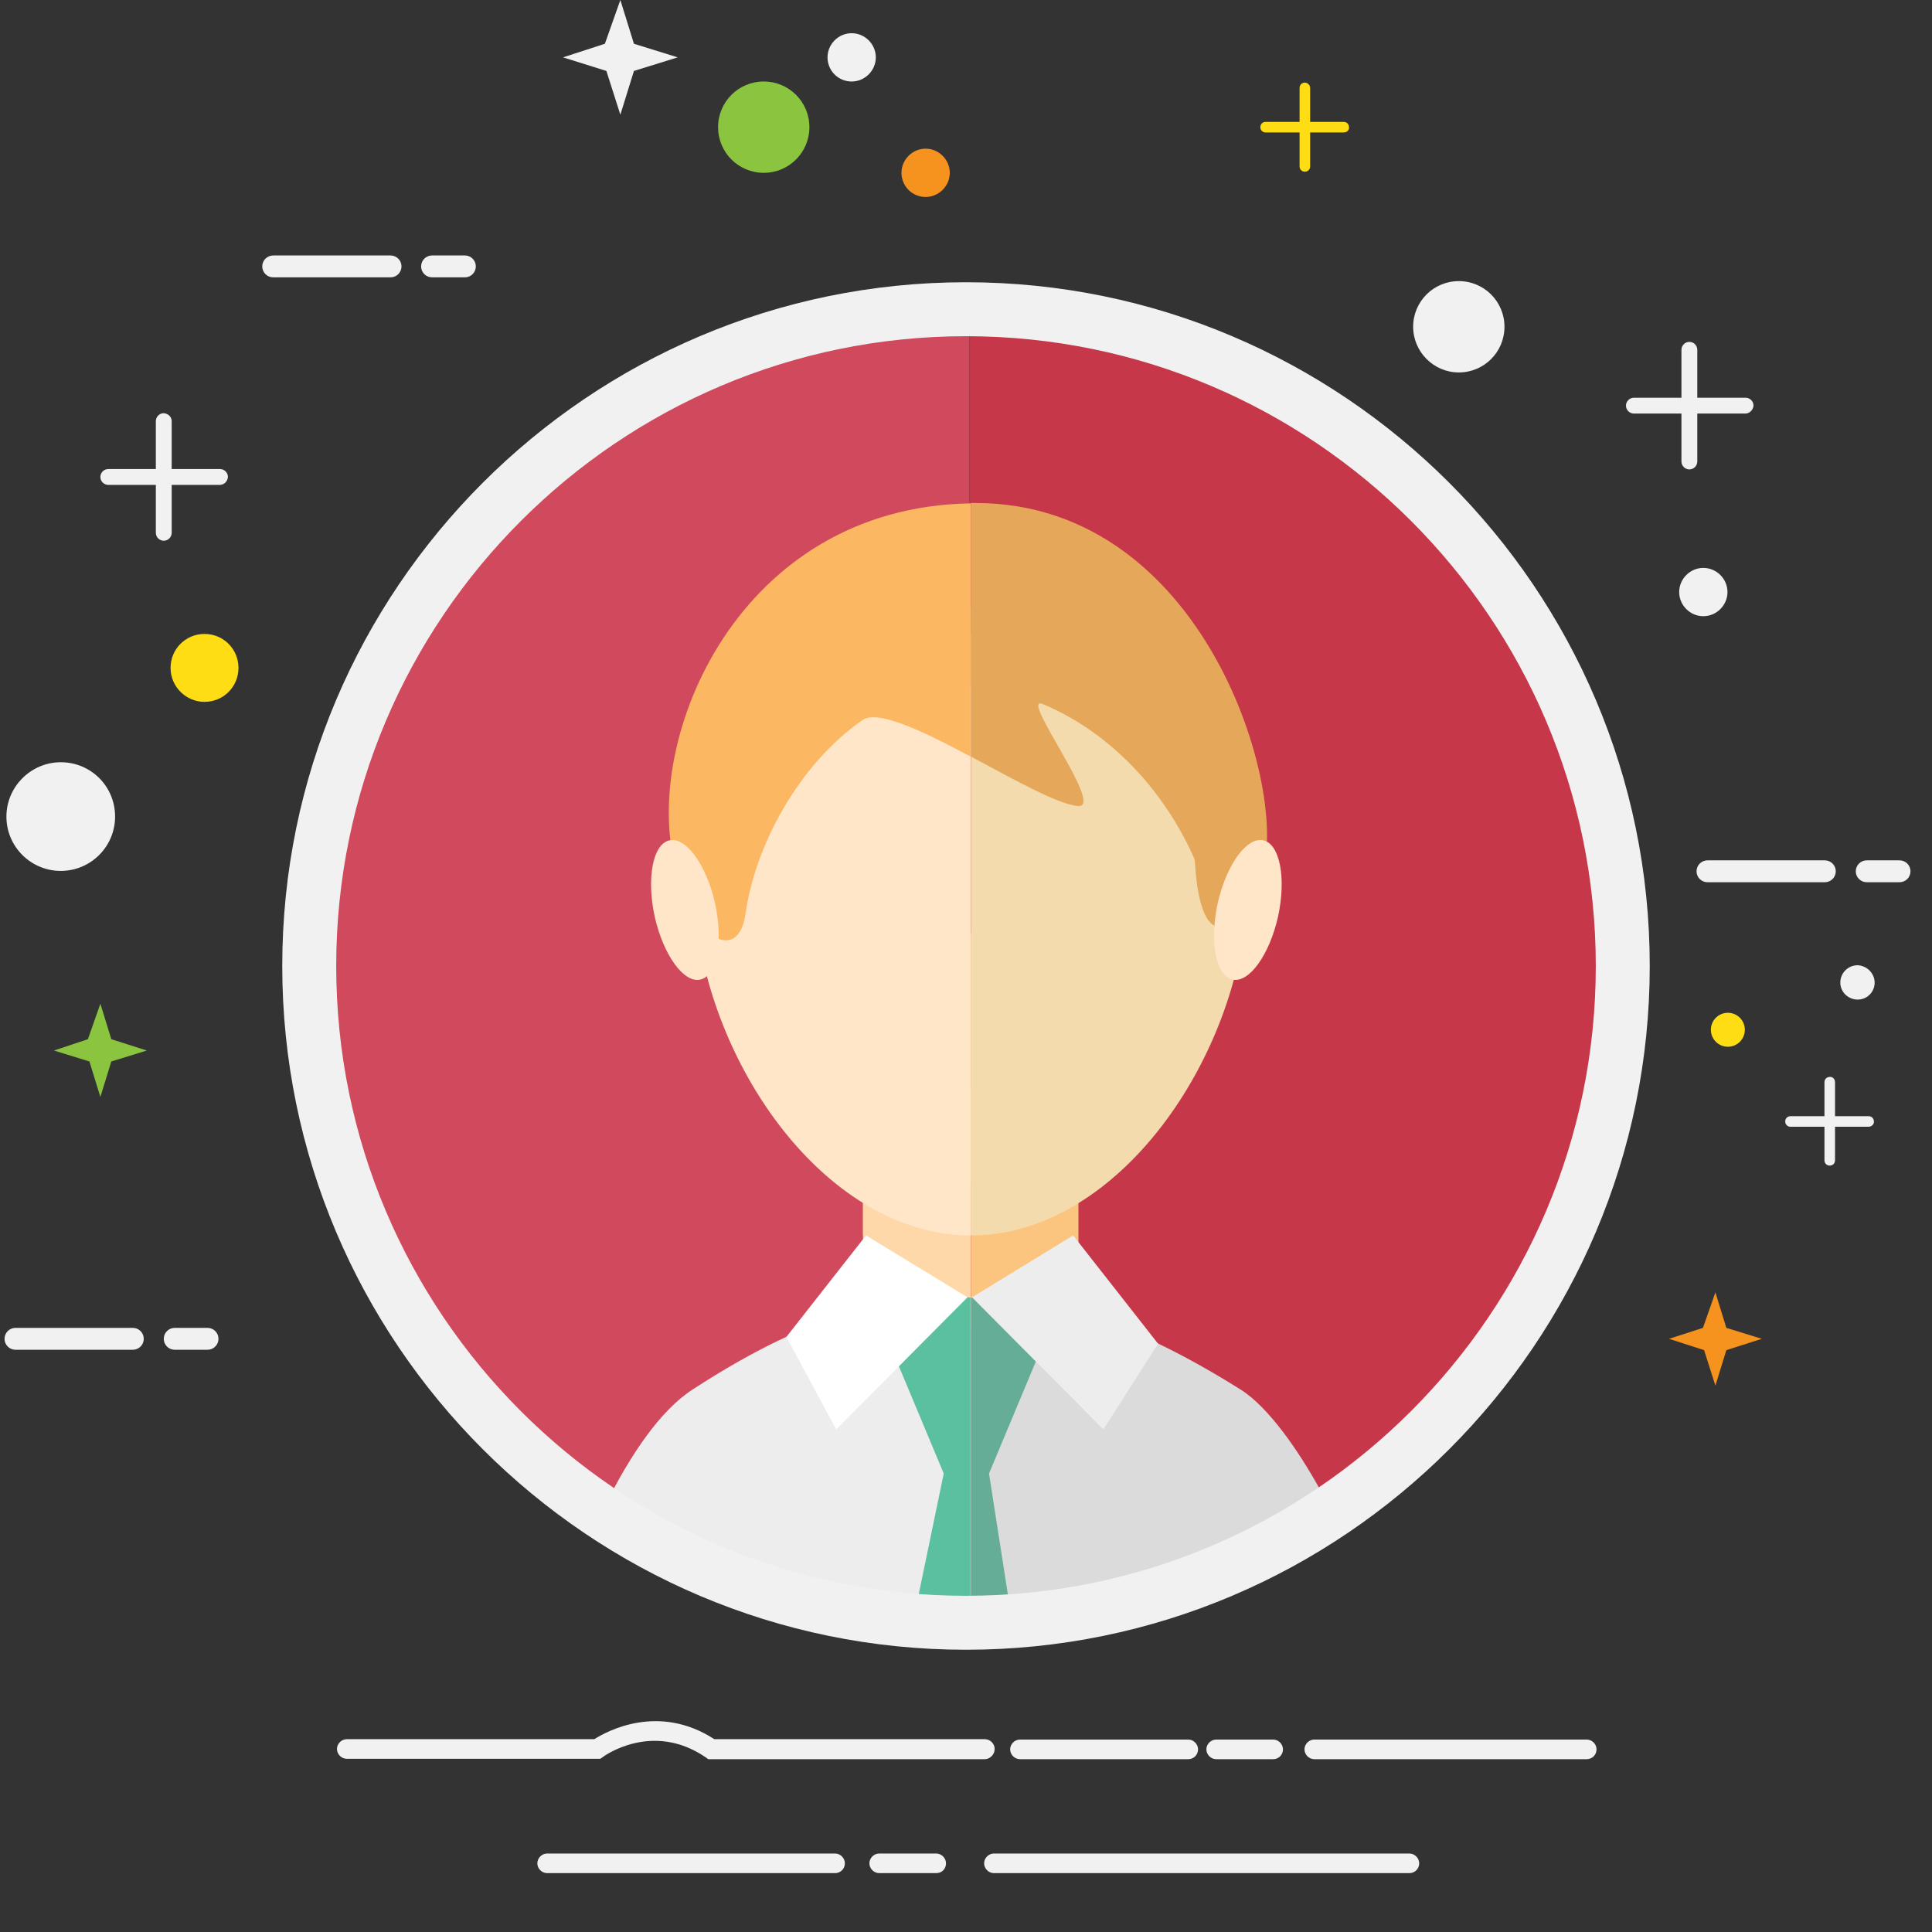<svg xmlns="http://www.w3.org/2000/svg" xmlns:xlink="http://www.w3.org/1999/xlink" id="Layer_1" x="0px" y="0px" viewBox="0 0 512 512" style="enable-background:new 0 0 512 512;" xml:space="preserve">
<rect x="0" y="0" width="512" height="512" fill="#333333" stroke="none"/>
<style type="text/css">
	.st0{fill:#D1495D;}
	.st1{fill:#C7374A;}
	.st2{fill:#FCC57F;}
	.st3{fill:#FFD8AA;}
	.st4{fill:#FFE6C8;}
	.st5{fill:#F4DBAD;}
	.st6{fill:#FBB762;}
	.st7{fill:#E5A85A;}
	.st8{fill:#EDEDED;}
	.st9{fill:#DBDBDB;}
	.st10{fill:#5BC0A0;}
	.st11{fill:#66AD97;}
	.st12{fill:#FFFFFF;}
	.st13{fill:#F1F1F2;}
	.st14{fill:#FFDD15;}
	.st15{fill:#8BC53F;}
	.st16{fill:#F6921E;}
</style>
<g>
	<path class="st0" d="M256,88c-92.8,0-168,75.2-168,168c0,92.8,75.2,168,168,168c0.3,0,0.6,0,0.9,0V88C256.6,88,256.3,88,256,88z"></path>
	<path class="st1" d="M424,256c0-92.5-74.7-167.5-167.1-168V424C349.3,423.5,424,348.5,424,256z"></path>
	<g>
		<polygon class="st2" points="285.8,299.1 285.8,288.6 228.7,288.6 228.7,327.4   "></polygon>
		<path class="st3" d="M228.7,247.3v82.6c0,15.5,14.3,22.5,28.6,22.1V247.3H228.7z"></path>
		<path class="st2" d="M285.8,329.9v-82.6h-28.5V352C271.6,351.5,285.8,343.8,285.8,329.9z"></path>
		<path class="st4" d="M257.3,167.7c-120.9,0-71.9,159.7,0,159.7h0L257.3,167.7L257.3,167.7z"></path>
		<path class="st5" d="M257.3,167.7v159.7C329.2,327.4,378.1,167.7,257.3,167.7z"></path>
		<path class="st6" d="M255.2,160.7c-34.9,0-62.6,32.9-67.8,45.2c-5.2,12.3-6.5,14.6-5.6,27.8c0.9,13.2,13.8,22.7,15.8,8.3    c2.5-17.8,14-39.4,31-51.2c4.1-2.8,16.3,3.1,28.6,9.7v-39.7C256.6,160.7,255.9,160.7,255.2,160.7z"></path>
		<path class="st7" d="M276.4,186.6c19.3,8.1,37.1,26.8,44.6,53.4c3,10.5,8.5,4.5,10.9-4c2.4-8.5,1.2-18.7-4-28.2    c0.9,1.6-41.8-44.8-70.6-47v39.7c11.8,6.3,23.7,13,28.6,13.1C292.6,213.7,269.7,183.7,276.4,186.6z"></path>
		<path class="st6" d="M178.9,229.4c8.8,33.9,19.7,14.7,19.2,0.1c-0.4-14.6,12.2-46.5,57.1-47.6c0.7,0,1.4,0.1,2.1,0.1v-48.6    C195.6,134.3,170.2,195.7,178.9,229.4z"></path>
		<path class="st7" d="M316.7,229c1.3,20.5,8.4,22.4,17.2,3.7c8.8-18.7-12.7-99.2-75.2-99.4v0c0,0-0.1,0-0.1,0c0,0-0.1,0-0.1,0v0    c-0.4,0-0.8,0-1.2,0V182C296.4,182.9,315.4,208.9,316.7,229z"></path>
		<path class="st4" d="M177.4,222.7c-4.4,1-6.1,10-3.9,20.2c2.3,10.2,7.7,17.7,12.1,16.7c4.4-1,6.1-10,3.9-20.2    C187.2,229.2,181.8,221.7,177.4,222.7"></path>
		<path class="st4" d="M334.8,222.7c4.4,1,6.1,10,3.9,20.2c-2.3,10.2-7.7,17.7-12.1,16.7c-4.4-1-6.1-10-3.9-20.2    C325,229.2,330.4,221.7,334.8,222.7"></path>
		<g>
			<path class="st8" d="M257.3,343.8c-20-0.3-40.8,3-73.7,24.4c-8.7,5.6-16.6,17.5-23,30.3c25.9,16.1,56.5,25.5,89.2,25.5     c2.5,0,5-0.2,7.5-0.3v-77.7C256.9,345.9,257.7,343.8,257.3,343.8z"></path>
			<path class="st9" d="M328.7,368.2c-32.4-20.3-52.2-23.9-71.4-24.4v79.8c33.9-1.5,66.6-10.3,92.5-28.9     C344.1,384.4,336.1,372.8,328.7,368.2z"></path>
			<path class="st10" d="M230.7,344.1l19.4,46.4l-6.9,33.3c4.7,0.2,6.7,0.2,12.8,0c0.4,0,0.8,0,1.2,0v-80     C248.7,343.8,240.2,343.9,230.7,344.1z"></path>
			<path class="st11" d="M262.1,390.5l19.4-46.4c-8.6-0.2-16.4-0.2-24.2-0.2v80c3.5-0.1,6.1-0.4,9.9-0.7L262.1,390.5z"></path>
			<polygon class="st12" points="229.5,327.4 208.4,354.3 221.6,378.8 256.4,343.8    "></polygon>
			<polygon class="st8" points="284.4,327.4 306.9,356.1 292.4,378.8 257.6,343.8    "></polygon>
		</g>
	</g>
</g>
<path class="st13" d="M261,466.2h-73.3l-0.7-0.5c-14.2-9.7-27.1-0.2-27.2-0.1l-0.7,0.5H91.9c-1.4,0-2.6-1.2-2.6-2.6s1.2-2.6,2.6-2.6  h65.6c3.3-2.1,17-9.6,31.8,0H261c1.4,0,2.6,1.2,2.6,2.6S262.4,466.2,261,466.2z"></path>
<path class="st13" d="M314.9,466.2h-44.6c-1.4,0-2.6-1.2-2.6-2.6s1.2-2.6,2.6-2.6h44.6c1.4,0,2.6,1.2,2.6,2.6  S316.4,466.2,314.9,466.2z"></path>
<path class="st13" d="M420.5,466.2h-72.2c-1.4,0-2.6-1.2-2.6-2.6s1.2-2.6,2.6-2.6h72.2c1.4,0,2.6,1.2,2.6,2.6S422,466.2,420.5,466.2  z"></path>
<path class="st13" d="M337.4,466.2h-15.1c-1.4,0-2.6-1.2-2.6-2.6s1.2-2.6,2.6-2.6h15.1c1.4,0,2.6,1.2,2.6,2.6  S338.9,466.2,337.4,466.2z"></path>
<path class="st13" d="M221.3,496.4h-76.3c-1.4,0-2.6-1.2-2.6-2.6c0-1.4,1.2-2.6,2.6-2.6h76.3c1.4,0,2.6,1.2,2.6,2.6  C223.9,495.3,222.7,496.4,221.3,496.4z"></path>
<path class="st13" d="M373.5,496.4H263.4c-1.4,0-2.6-1.2-2.6-2.6c0-1.4,1.2-2.6,2.6-2.6h110.1c1.4,0,2.6,1.2,2.6,2.6  C376.1,495.3,374.9,496.4,373.5,496.4z"></path>
<path class="st13" d="M248.1,496.4h-15.1c-1.4,0-2.6-1.2-2.6-2.6c0-1.4,1.2-2.6,2.6-2.6h15.1c1.4,0,2.6,1.2,2.6,2.6  C250.7,495.3,249.6,496.4,248.1,496.4z"></path>
<g>
	<path class="st13" d="M452.5,228h31.1c1.6,0,2.9,1.3,2.9,2.9v0c0,1.6-1.3,2.9-2.9,2.9h-31.1c-1.6,0-2.9-1.3-2.9-2.9v0   C449.6,229.3,450.9,228,452.5,228z"></path>
</g>
<path class="st13" d="M503.4,228h-8.7c-1.6,0-2.9,1.3-2.9,2.9v0c0,1.6,1.3,2.9,2.9,2.9h8.7c1.6,0,2.9-1.3,2.9-2.9v0  C506.3,229.3,505,228,503.4,228z"></path>
<path class="st13" d="M4.1,351.9h31.1c1.6,0,2.9,1.3,2.9,2.9l0,0c0,1.6-1.3,2.9-2.9,2.9H4.1c-1.6,0-2.9-1.3-2.9-2.9l0,0  C1.2,353.2,2.5,351.9,4.1,351.9z"></path>
<path class="st13" d="M55,351.9h-8.7c-1.6,0-2.9,1.3-2.9,2.9l0,0c0,1.6,1.3,2.9,2.9,2.9H55c1.6,0,2.9-1.3,2.9-2.9l0,0  C57.9,353.2,56.6,351.9,55,351.9z"></path>
<path class="st13" d="M72.4,67.7h31.1c1.6,0,2.9,1.3,2.9,2.9l0,0c0,1.6-1.3,2.9-2.9,2.9H72.4c-1.6,0-2.9-1.3-2.9-2.9l0,0  C69.5,69,70.8,67.7,72.4,67.7z"></path>
<path class="st13" d="M123.2,67.7h-8.7c-1.6,0-2.9,1.3-2.9,2.9l0,0c0,1.6,1.3,2.9,2.9,2.9h8.7c1.6,0,2.9-1.3,2.9-2.9l0,0  C126.1,69,124.8,67.7,123.2,67.7z"></path>
<path class="st13" d="M58.2,128.5H28.7c-1.1,0-2.1-0.9-2.1-2.1l0,0c0-1.1,0.9-2.1,2.1-2.1h29.6c1.1,0,2.1,0.9,2.1,2.1l0,0  C60.3,127.6,59.4,128.5,58.2,128.5z"></path>
<path class="st13" d="M45.5,111.6v29.6c0,1.1-0.9,2.1-2.1,2.1h0c-1.1,0-2.1-0.9-2.1-2.1v-29.6c0-1.1,0.9-2.1,2.1-2.1h0  C44.6,109.6,45.5,110.5,45.5,111.6z"></path>
<path class="st13" d="M462.5,109.6H433c-1.1,0-2.1-0.9-2.1-2.1l0,0c0-1.1,0.9-2.1,2.1-2.1h29.6c1.1,0,2.1,0.9,2.1,2.1l0,0  C464.6,108.6,463.7,109.6,462.5,109.6z"></path>
<path class="st13" d="M449.8,92.7v29.6c0,1.1-0.9,2.1-2.1,2.1l0,0c-1.1,0-2.1-0.9-2.1-2.1V92.7c0-1.1,0.9-2.1,2.1-2.1l0,0  C448.9,90.6,449.8,91.6,449.8,92.7z"></path>
<path class="st13" d="M495.2,298.6h-20.7c-0.8,0-1.4-0.6-1.4-1.4l0,0c0-0.8,0.6-1.4,1.4-1.4h20.7c0.8,0,1.4,0.6,1.4,1.4l0,0  C496.7,297.9,496,298.6,495.2,298.6z"></path>
<path class="st13" d="M486.3,286.8v20.7c0,0.8-0.6,1.4-1.4,1.4l0,0c-0.8,0-1.4-0.6-1.4-1.4v-20.7c0-0.8,0.6-1.4,1.4-1.4l0,0  C485.7,285.3,486.3,286,486.3,286.8z"></path>
<path class="st14" d="M356.1,35.1h-20.7c-0.8,0-1.4-0.6-1.4-1.4v0c0-0.8,0.6-1.4,1.4-1.4h20.7c0.8,0,1.4,0.6,1.4,1.4v0  C357.6,34.5,356.9,35.1,356.1,35.1z"></path>
<path class="st14" d="M347.2,23.3v20.8c0,0.8-0.6,1.4-1.4,1.4l0,0c-0.8,0-1.4-0.6-1.4-1.4V23.3c0-0.8,0.6-1.4,1.4-1.4l0,0  C346.5,21.9,347.2,22.5,347.2,23.3z"></path>
<path class="st13" d="M30.5,216.4c0,8-6.5,14.4-14.4,14.4c-7.9,0-14.4-6.4-14.4-14.4c0-7.9,6.5-14.4,14.4-14.4  C24.1,202,30.5,208.4,30.5,216.4z"></path>
<path class="st14" d="M63.2,177c0,5-4,9-9,9c-4.9,0-9-4-9-9c0-5,4-9,9-9C59.2,168,63.2,172,63.2,177z"></path>
<circle class="st14" cx="457.9" cy="272.9" r="4.5"></circle>
<path class="st13" d="M496.8,260.4c0,2.5-2,4.5-4.5,4.5c-2.5,0-4.6-2-4.6-4.5c0-2.5,2-4.6,4.6-4.6  C494.7,255.9,496.8,257.9,496.8,260.4z"></path>
<path class="st13" d="M374.5,86.6c0-6.7,5.4-12.1,12.1-12.1c6.7,0,12.1,5.4,12.1,12.1c0,6.7-5.4,12.1-12.1,12.1  C379.9,98.7,374.5,93.2,374.5,86.6z"></path>
<path class="st15" d="M190.3,33.7c0-6.7,5.4-12.1,12.1-12.1c6.7,0,12.1,5.4,12.1,12.1s-5.4,12.1-12.1,12.1  C195.7,45.8,190.3,40.4,190.3,33.7z"></path>
<path class="st13" d="M445,156.9c0-3.5,2.9-6.4,6.4-6.4c3.5,0,6.4,2.9,6.4,6.4c0,3.5-2.9,6.4-6.4,6.4  C447.9,163.3,445,160.4,445,156.9z"></path>
<path class="st13" d="M219.3,15.2c0-3.5,2.9-6.4,6.4-6.4c3.5,0,6.4,2.9,6.4,6.4c0,3.5-2.9,6.4-6.4,6.4  C222.1,21.6,219.3,18.7,219.3,15.2z"></path>
<path class="st16" d="M238.9,45.8c0-3.5,2.9-6.4,6.4-6.4c3.5,0,6.4,2.9,6.4,6.4c0,3.5-2.9,6.4-6.4,6.4  C241.7,52.2,238.9,49.3,238.9,45.8z"></path>
<polygon class="st15" points="26.6,266 29.5,275.4 38.9,278.4 29.5,281.3 26.6,290.7 23.7,281.3 14.3,278.4 23.3,275.4 "></polygon>
<polygon class="st16" points="454.6,342.5 457.5,351.9 466.9,354.8 457.5,357.8 454.6,367.2 451.6,357.8 442.3,354.8 451.3,351.9   "></polygon>
<polygon class="st13" points="164.4,0 168,11.6 179.6,15.2 168,18.8 164.4,30.4 160.7,18.8 149.2,15.2 160.3,11.6 "></polygon>
<path class="st13" d="M256,437.2c-99.9,0-181.2-81.3-181.2-181.2c0-99.9,81.3-181.2,181.2-181.2c99.9,0,181.2,81.3,181.2,181.2  C437.2,355.9,355.9,437.2,256,437.2z M256,89.1c-92,0-166.9,74.9-166.9,166.9S163.9,422.9,256,422.9c92,0,166.9-74.9,166.9-166.9  S348,89.1,256,89.1z"></path>
</svg>
